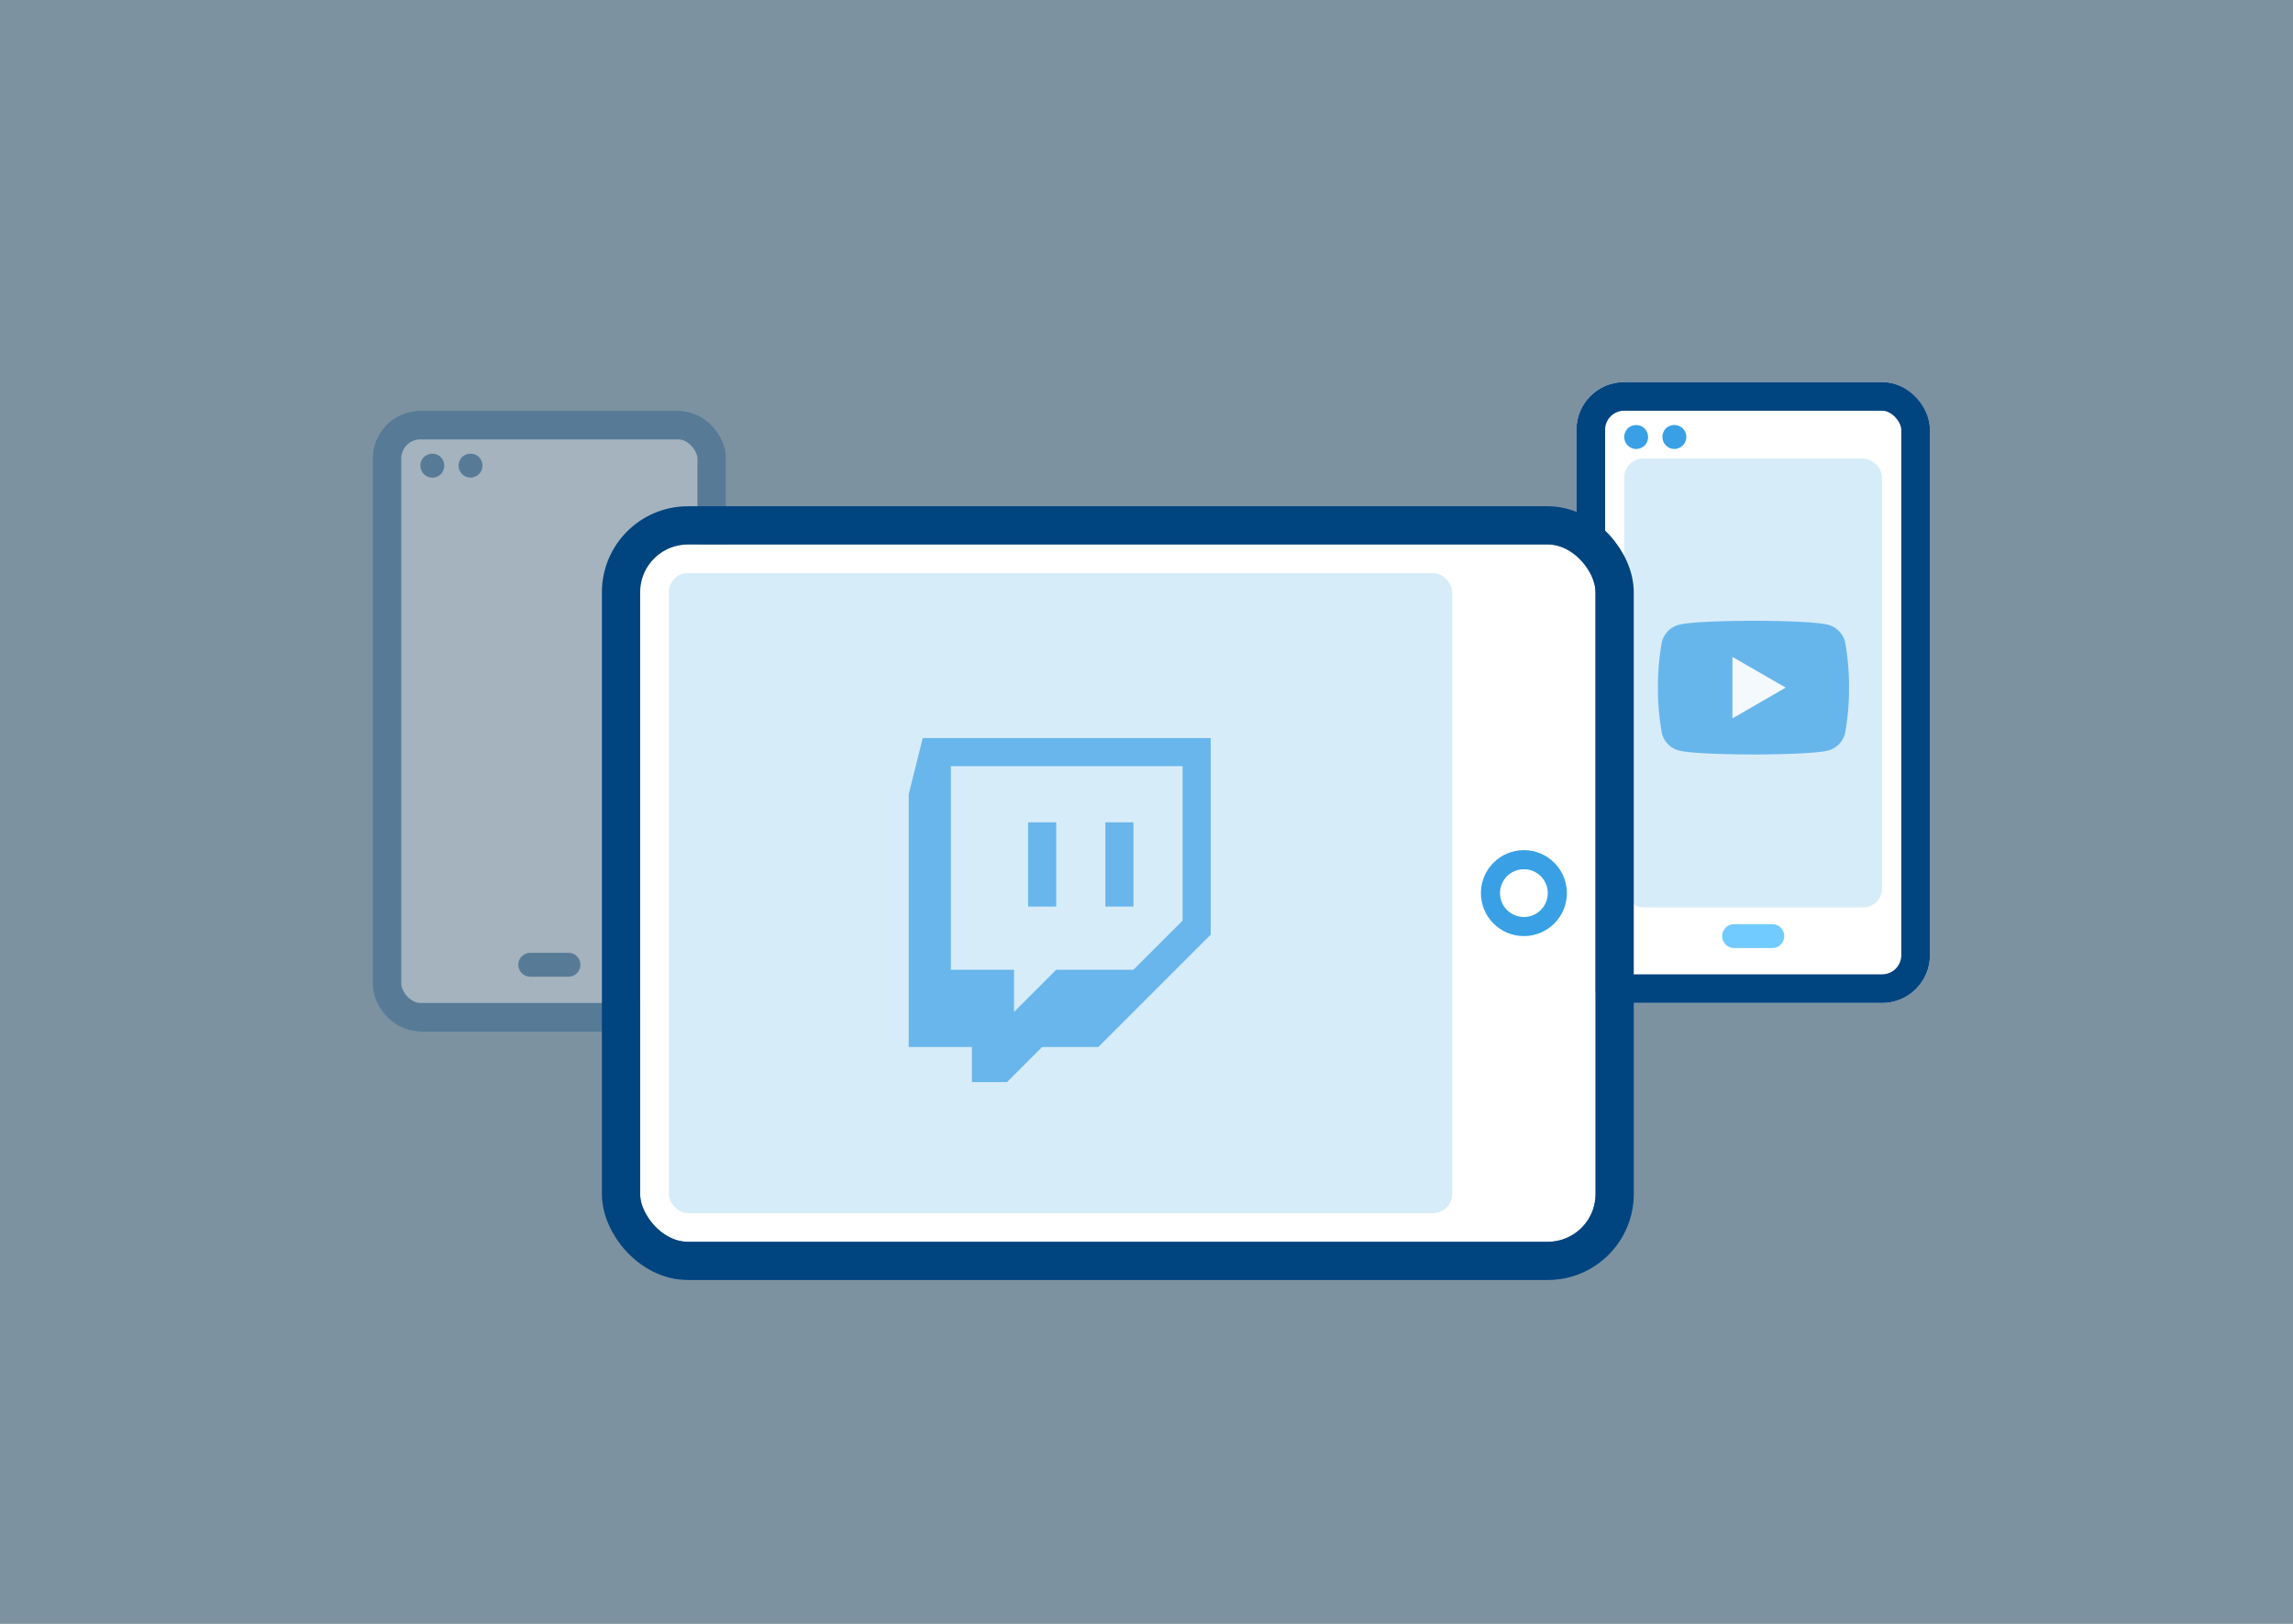 <svg xmlns="http://www.w3.org/2000/svg" width="240" height="170" viewBox="0 0 240 170">
  <rect x="0" y="0" width="240" height="170" fill="#808080" stroke="none"/>
  <g id="tournament01" transform="translate(-388 -693)">
    <rect id="bg_240x120" data-name="bg 240x120" width="240" height="170" transform="translate(388 693)" fill="#72cbff" opacity="0.25"/>
    <g id="handy" transform="translate(427 736)" opacity="0.301">
      <g id="form" fill="#fff" stroke="#004480" stroke-width="3">
        <rect width="37" height="65" rx="5" stroke="none"/>
        <rect x="1.5" y="1.5" width="34" height="62" rx="3.5" fill="none"/>
      </g>
      <g id="speaker">
        <path id="Pfad_11534" data-name="Pfad 11534" d="M-.714-1.4a1.312,1.312,0,0,0,.9-.37,1.32,1.32,0,0,0,.35-.889,1.325,1.325,0,0,0-.367-.89,1.285,1.285,0,0,0-1.766,0,1.3,1.3,0,0,0-.367.89,1.261,1.261,0,0,0,.367.889,1.272,1.272,0,0,0,.883.37" transform="translate(6.964 8.402)" fill="#004480"/>
        <path id="Pfad_11535" data-name="Pfad 11535" d="M-.714-1.393a1.268,1.268,0,0,0,.883-.371,1.262,1.262,0,0,0,.367-.891,1.3,1.3,0,0,0-.367-.892,1.3,1.3,0,0,0-1.767,0,1.3,1.3,0,0,0-.366.892,1.267,1.267,0,0,0,.366.891,1.215,1.215,0,0,0,.884.371" transform="translate(10.964 8.393)" fill="#004480"/>
      </g>
      <line id="mic" x2="4" transform="translate(16.5 58)" fill="none" stroke="#004480" stroke-linecap="round" stroke-width="2.5"/>
    </g>
    <g id="handy-2" data-name="handy" transform="translate(553 733)">
      <g id="form-2" data-name="form" fill="#fff" stroke="#004480" stroke-width="3">
        <rect width="37" height="65" rx="5" stroke="none"/>
        <rect x="1.5" y="1.5" width="34" height="62" rx="3.5" fill="none"/>
      </g>
      <g id="speaker-2" data-name="speaker">
        <path id="Pfad_11534-2" data-name="Pfad 11534" d="M-.714-1.4a1.312,1.312,0,0,0,.9-.37,1.32,1.32,0,0,0,.35-.889,1.325,1.325,0,0,0-.367-.89,1.285,1.285,0,0,0-1.766,0,1.3,1.3,0,0,0-.367.89,1.261,1.261,0,0,0,.367.889,1.272,1.272,0,0,0,.883.37" transform="translate(6.964 8.402)" fill="#39a0e5"/>
        <path id="Pfad_11535-2" data-name="Pfad 11535" d="M-.714-1.393a1.268,1.268,0,0,0,.883-.371,1.262,1.262,0,0,0,.367-.891,1.3,1.3,0,0,0-.367-.892,1.3,1.3,0,0,0-1.767,0,1.3,1.3,0,0,0-.366.892,1.267,1.267,0,0,0,.366.891,1.215,1.215,0,0,0,.884.371" transform="translate(10.964 8.393)" fill="#39a0e5"/>
      </g>
      <line id="mic-2" data-name="mic" x2="4" transform="translate(16.5 58)" fill="none" stroke="#72cbff" stroke-linecap="round" stroke-width="2.5"/>
      <rect id="screen" width="27" height="47" rx="2" transform="translate(5 8)" fill="#39a0e5" opacity="0.2"/>
      <g id="youtube" transform="translate(38.531 17.988)" opacity="0.704">
        <path id="Pfad_11667" data-name="Pfad 11667" d="M19.582,2.187A2.5,2.5,0,0,0,17.814.419C16.255,0,10,0,10,0S3.745,0,2.186.419A2.5,2.5,0,0,0,.418,2.187,26.008,26.008,0,0,0,0,7a26.008,26.008,0,0,0,.418,4.814,2.5,2.5,0,0,0,1.768,1.768C3.745,14,10,14,10,14s6.255,0,7.814-.418a2.5,2.5,0,0,0,1.768-1.768A26.008,26.008,0,0,0,20,7a26.167,26.167,0,0,0-.418-4.814" transform="translate(-30 7)" fill="#39a0e5"/>
        <path id="Pfad_11668" data-name="Pfad 11668" d="M65.3,39.1l5.575-3.219L65.3,32.664Z" transform="translate(-87.503 -21.881)" fill="#fff"/>
      </g>
    </g>
    <g id="tablet" transform="translate(450 746.556)">
      <g id="form-3" data-name="form" transform="translate(5 3.445)" fill="#fff" stroke="#004480" stroke-linecap="square" stroke-width="4">
        <rect width="100" height="73" rx="5" stroke="none"/>
        <rect x="-2" y="-2" width="104" height="77" rx="7" fill="none"/>
      </g>
      <rect id="screen-2" data-name="screen" width="82" height="67" rx="2" transform="translate(8 6.444)" fill="#39a0e5" opacity="0.2"/>
      <g id="button" transform="translate(93 35.444)" fill="none" stroke="#39a0e5" stroke-width="2">
        <circle cx="4.5" cy="4.5" r="4.5" stroke="none"/>
        <circle cx="4.5" cy="4.5" r="3.5" fill="none"/>
      </g>
      <g id="twitch" transform="translate(33.111 23.712)" opacity="0.701">
        <path id="Pfad_11665" data-name="Pfad 11665" d="M4.411,2.94H28.669V19.111l-5.147,5.146H15.437l-4.411,4.41v-4.41H4.411ZM1.47,0,0,5.881V32.343H6.616v3.676h3.674l3.676-3.676h5.88L31.608,20.583V0Z" fill="#39a0e5"/>
        <path id="Pfad_11666" data-name="Pfad 11666" d="M44.2,40.016h2.94V31.194H44.2Zm8.085,0h2.94V31.194h-2.94Z" transform="translate(-31.7 -22.374)" fill="#39a0e5" fill-rule="evenodd"/>
      </g>
    </g>
  </g>
</svg>
